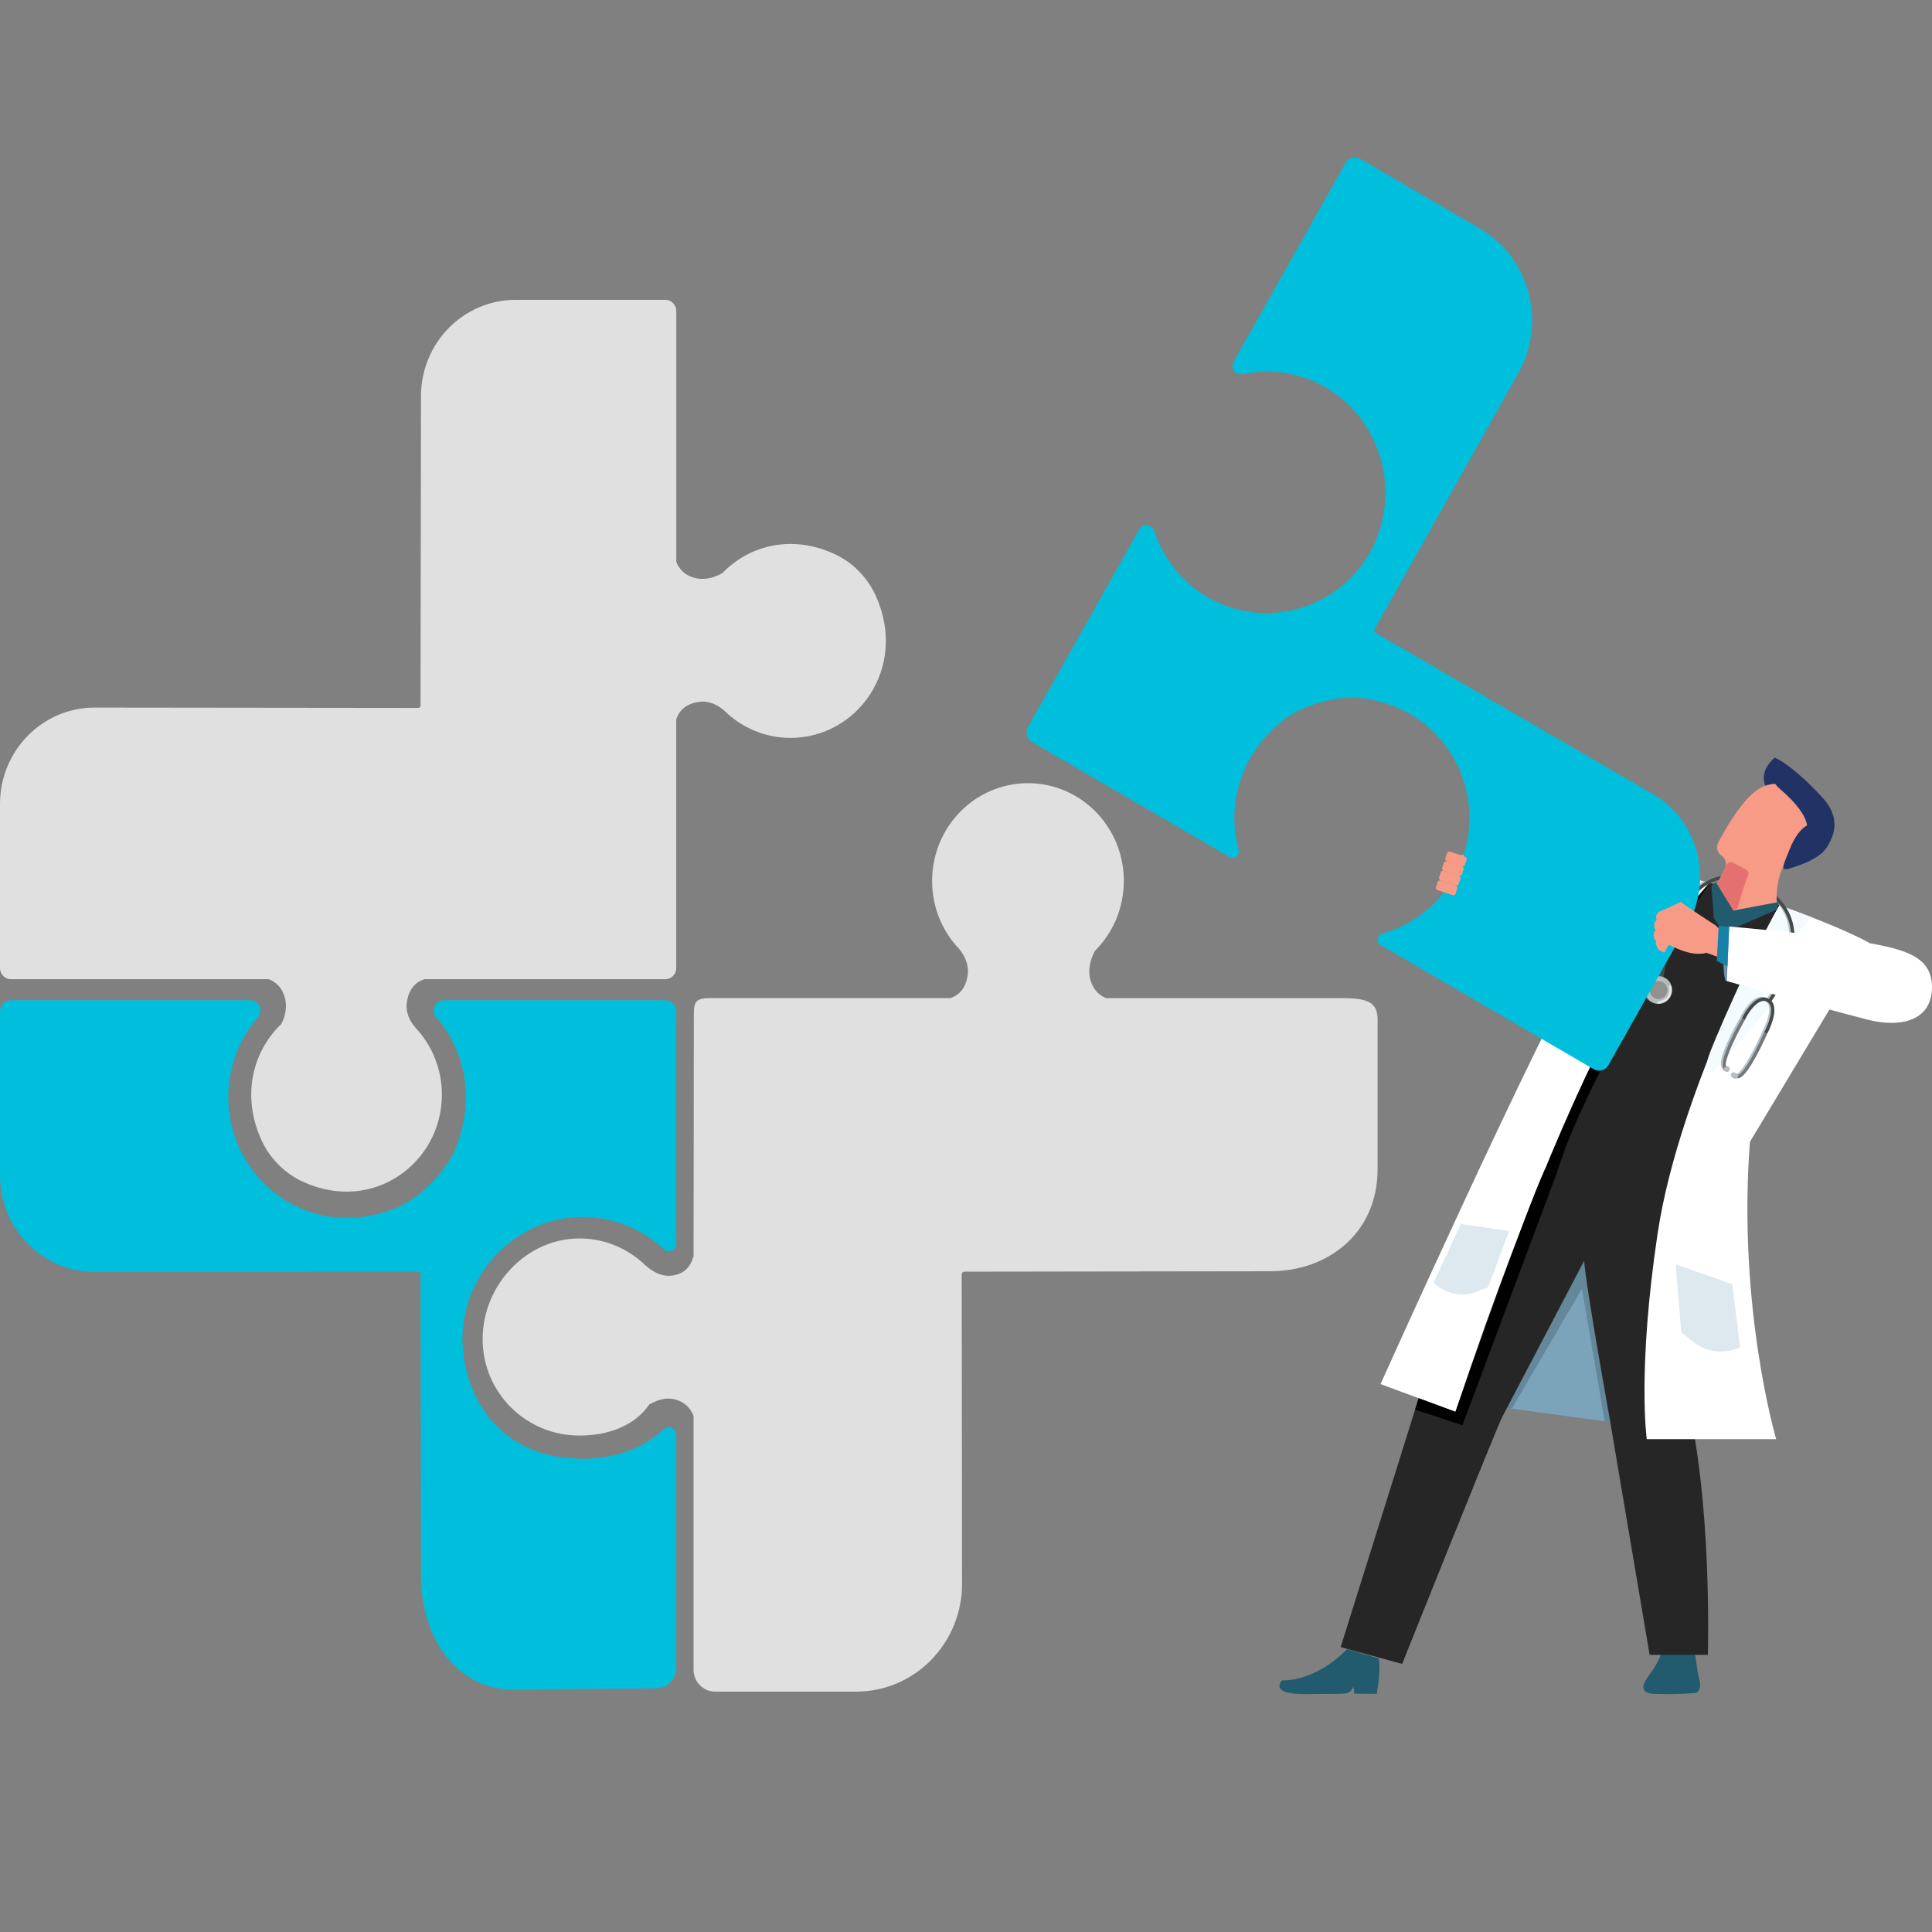 <svg width="123" height="123" viewBox="0 0 123 123" fill="none" xmlns="http://www.w3.org/2000/svg">
<rect x="0" y="0" width="123" height="123" fill="#808080" stroke="none"/>
<path d="M110.586 91.623L89.752 88.805L102.106 77.272L110.586 91.623Z" fill="#7BA4BB"/>
<path d="M96.243 89.684L100.716 82.05L102.158 90.484L102.521 90.534C102.521 90.534 100.881 81.384 100.851 80.273L95.181 89.541L96.244 89.685L96.243 89.684Z" fill="#64879A"/>
<path d="M105.781 104.868C105.841 105.288 105.602 105.665 105.394 106.042C105.185 106.419 104.836 106.774 104.676 107.171C104.637 107.267 104.605 107.37 104.624 107.471C104.651 107.612 104.777 107.722 104.919 107.776C105.06 107.83 105.217 107.837 105.368 107.842C106.192 107.869 107.017 107.852 107.839 107.793C107.893 107.789 107.949 107.785 107.999 107.763C108.087 107.726 108.141 107.643 108.179 107.56C108.315 107.269 108.187 106.964 108.12 106.652C108.054 106.341 107.968 105.508 107.883 105.196C107.828 104.997 107.937 105.269 107.852 105.08C107.841 105.056 107.641 105.111 107.618 105.096C107.59 105.079 107.554 105.08 107.52 105.082C107.329 105.092 107.137 105.081 106.949 105.047C106.512 104.969 106.224 104.83 105.781 104.866" fill="#225A6E"/>
<path d="M97.873 71.106L107.372 73.847C107.372 73.847 108.521 78.553 107.439 89.301C107.439 89.301 108.912 94.591 108.732 105.358H105.023L102.494 90.401C102.494 90.401 100.952 81.853 100.852 80.273C100.852 80.273 95.93 89.664 95.641 90.207C95.286 90.875 89.268 105.933 89.268 105.933L85.352 104.863L90.62 88.06C90.62 88.06 92.838 79.901 97.873 71.106Z" fill="#272626"/>
<path d="M112.993 48.236C112.993 48.236 111.975 49.009 112.388 50.023L113.288 49.925L112.992 48.236H112.993Z" fill="#213265"/>
<path d="M93.449 54.582L92.014 56.854C92.014 56.854 95.35 57.815 95.98 57.986C96.612 58.157 101.649 60.015 101.649 60.015L97.839 70.259L95.725 73.667L107.49 77.039L108.06 73.463C108.06 73.463 111.821 66.403 113.22 65.703C114.619 65.003 118.081 62.871 118.081 62.871L119.019 60.028C119.019 60.028 116.144 58.602 112.192 57.248C111.773 57.105 110.868 57.446 110.428 57.306C109.853 57.123 109.734 56.461 109.13 56.291C107.536 55.843 105.858 55.454 104.181 55.195L97.246 54.584H93.448L93.449 54.582Z" fill="#272626"/>
<path d="M108.826 56.206C108.826 56.206 101.168 67.966 99.126 74.641L98.358 74.439C98.358 74.439 102.827 62.302 108.826 56.206Z" fill="#010101"/>
<path d="M85.758 104.992C85.758 104.992 83.995 106.97 81.621 106.984C81.621 106.984 80.688 107.902 83.248 107.854C85.809 107.806 85.857 107.981 86.173 107.377L86.216 107.826L87.647 107.842C87.647 107.842 87.934 106.311 87.767 105.577L85.76 104.993L85.758 104.992Z" fill="#225A6E"/>
<path d="M113.288 57.635C113.288 57.635 106.938 69.086 105.526 78.567C104.228 87.274 104.841 91.624 104.841 91.624H113.079C113.079 91.624 110.604 83.243 111.409 72.693L119.019 60.029C119.019 60.029 117.322 59.06 113.289 57.636L113.288 57.635Z" fill="white"/>
<path d="M95.447 56.145L95.348 56.497C95.174 57.113 94.506 57.464 93.864 57.276L93.189 57.08C92.144 56.774 92.129 56.363 92.339 55.618L92.439 55.266C92.675 54.432 93.071 54.237 93.912 54.517L94.549 54.669C95.159 54.94 95.593 55.629 95.447 56.145Z" fill="url(#paint0_linear_1176_14091)"/>
<path d="M93.846 54.309V53.285C93.846 53.285 93.864 52.696 94.427 52.736L94.544 54.108C94.544 54.108 94.668 54.627 95.255 55.233C95.255 55.233 95.784 55.962 95.209 56.738L94.911 57.071C94.911 57.071 92.797 56.248 93.846 54.309Z" fill="url(#paint1_linear_1176_14091)"/>
<path opacity="0.6" d="M94.422 52.744L94.464 53.223L94.371 53.231C94.371 53.231 94.283 52.761 94.422 52.744Z" fill="#F7D5B5"/>
<path d="M110.286 81.756L106.676 80.493L107.043 84.822L107.763 85.404C108.547 86.04 109.599 86.216 110.543 85.872L110.786 85.783L110.285 81.755L110.286 81.756Z" fill="#DDE9EF"/>
<path d="M110.239 60.736C110.198 61.694 110.051 62.466 109.912 62.46C109.773 62.454 109.693 61.672 109.733 60.714C109.774 59.755 109.921 58.983 110.06 58.989C110.199 58.995 110.28 59.777 110.239 60.736Z" fill="#6D8FA8"/>
<path d="M108.826 56.206C108.826 56.206 102.858 59.422 92.662 89.883L87.892 88.117C87.892 88.117 97.873 65.9 101.274 60.129C101.274 60.129 98.925 59.958 92.019 58.103L93.508 53.982C93.508 53.982 97.123 54.572 97.524 54.607C97.926 54.643 104.304 55.212 104.304 55.212C104.304 55.212 106.946 55.678 108.826 56.205V56.206Z" fill="white"/>
<path d="M113.29 57.635L115.343 58.395L111.859 62.46L112.741 64.036L108.975 68.357L108.869 68.024C108.869 68.024 108.715 67.598 108.714 67.497C108.712 67.112 111.688 60.355 113.29 57.635Z" fill="#F4FBFE"/>
<path d="M108.826 56.206C108.826 56.206 104.282 61.268 101.381 67.62L103.349 60.386L105.393 59.634L105.847 57.876L106.48 55.641L108.826 56.206Z" fill="white"/>
<path d="M93.003 77.93L96.077 78.373L94.739 81.956L93.972 82.253C93.137 82.576 92.182 82.413 91.451 81.822L91.263 81.669L93.003 77.93Z" fill="#DDE9EF"/>
<path opacity="0.53" d="M105.345 62.107C105.428 62.095 105.51 62.096 105.589 62.107C105.639 61.692 106.221 57.346 108.551 56.043C109.468 55.53 110.536 55.565 111.724 56.148C113 56.774 113.778 57.661 114.036 58.783C114.517 60.877 113.063 63.119 112.664 63.684C113.171 64.255 112.466 65.616 112.385 65.769L112.379 65.781C111.886 66.884 110.981 68.714 110.463 68.595C110.441 68.61 110.415 68.621 110.386 68.626C110.289 68.641 110.198 68.572 110.185 68.473C110.171 68.374 110.238 68.282 110.336 68.268C110.42 68.255 110.498 68.306 110.527 68.384C110.751 68.382 111.395 67.458 112.186 65.692L112.192 65.676C112.421 65.257 112.911 64.097 112.435 63.765C112.308 63.676 112.176 63.653 112.03 63.694C111.6 63.815 111.159 64.471 110.973 64.869H110.974L110.967 64.883C110.131 66.371 109.629 67.624 109.779 67.842C109.858 67.819 109.945 67.855 109.985 67.933C110.03 68.022 109.995 68.131 109.908 68.176C109.821 68.222 109.714 68.187 109.669 68.099C109.656 68.073 109.65 68.045 109.65 68.017C109.602 67.973 109.574 67.908 109.561 67.825C109.477 67.227 110.253 65.722 110.774 64.794C110.951 64.407 111.426 63.641 111.974 63.487C112.158 63.436 112.333 63.457 112.497 63.552C112.883 62.995 114.282 60.803 113.83 58.835C113.588 57.779 112.848 56.941 111.632 56.345C110.51 55.795 109.507 55.757 108.653 56.235C106.355 57.52 105.802 62.114 105.797 62.161L105.776 62.158C106.062 62.268 106.282 62.529 106.328 62.859C106.395 63.342 106.066 63.789 105.591 63.859C105.116 63.928 104.676 63.592 104.608 63.109C104.541 62.626 104.87 62.179 105.345 62.109V62.107Z" fill="#728D9E"/>
<path d="M105.703 62.182L105.914 62.207C105.92 62.16 106.472 57.566 108.77 56.281C109.624 55.804 110.627 55.841 111.75 56.392C112.965 56.987 113.704 57.825 113.947 58.881C114.467 61.145 112.538 63.707 112.518 63.733L112.686 63.866C112.768 63.758 114.698 61.199 114.154 58.833C113.896 57.71 113.119 56.823 111.842 56.197C110.654 55.614 109.586 55.579 108.669 56.092C106.275 57.431 105.726 61.988 105.704 62.181L105.703 62.182Z" fill="#474949"/>
<path d="M105.463 62.156C104.989 62.224 104.659 62.673 104.727 63.156C104.794 63.639 105.234 63.974 105.709 63.905C106.184 63.837 106.514 63.388 106.446 62.905C106.378 62.422 105.938 62.087 105.463 62.156Z" fill="#B6BBBB"/>
<path d="M105.507 62.462C105.198 62.506 104.984 62.797 105.028 63.111C105.073 63.425 105.358 63.643 105.666 63.598C105.975 63.553 106.19 63.263 106.145 62.949C106.101 62.635 105.815 62.416 105.507 62.462Z" fill="#929191"/>
<path opacity="0.68" d="M105.575 63.767C105.604 63.764 105.632 63.757 105.66 63.751C105.673 63.748 105.687 63.744 105.701 63.74C105.708 63.738 105.716 63.736 105.723 63.733C105.714 63.736 105.73 63.731 105.738 63.728C105.776 63.716 105.814 63.701 105.849 63.685C106.021 63.607 106.171 63.474 106.238 63.286C106.292 63.133 106.292 62.966 106.263 62.808C106.247 62.719 106.378 62.706 106.393 62.786C106.445 63.073 106.413 63.371 106.212 63.593C106.084 63.734 105.907 63.822 105.728 63.87C105.69 63.88 105.651 63.89 105.613 63.894C105.534 63.902 105.485 63.776 105.574 63.765L105.575 63.767Z" fill="white"/>
<path d="M110.892 64.845L111.084 64.936C111.264 64.539 111.713 63.865 112.15 63.743C112.296 63.702 112.428 63.725 112.555 63.814C113.031 64.147 112.54 65.306 112.312 65.725L112.498 65.829C112.535 65.761 113.406 64.146 112.676 63.636C112.497 63.511 112.3 63.476 112.094 63.534C111.545 63.688 111.069 64.459 110.893 64.845H110.892Z" fill="#474949"/>
<path d="M110.584 68.644C111.101 68.763 112.006 66.933 112.5 65.83L112.505 65.818L112.314 65.724L112.306 65.741C111.495 67.554 110.837 68.481 110.63 68.434L110.584 68.644Z" fill="#777677"/>
<path d="M110.455 68.317C110.359 68.331 110.291 68.422 110.304 68.522C110.318 68.62 110.408 68.689 110.506 68.675C110.602 68.661 110.67 68.57 110.656 68.471C110.643 68.372 110.553 68.303 110.455 68.317Z" fill="#B6BBBB"/>
<path d="M109.68 67.872C109.692 67.955 109.721 68.021 109.769 68.065L109.91 67.904C109.724 67.734 110.229 66.455 111.087 64.931L111.094 64.918L110.908 64.814L110.903 64.824C110.382 65.75 109.597 67.271 109.681 67.872H109.68Z" fill="#777677"/>
<path d="M110.105 67.981C110.15 68.07 110.115 68.179 110.028 68.224C109.941 68.27 109.834 68.235 109.789 68.147C109.743 68.058 109.778 67.949 109.865 67.903C109.952 67.858 110.059 67.893 110.105 67.981Z" fill="#B6BBBB"/>
<path d="M109.95 57.652C109.745 57.474 109.556 57.289 109.38 57.081C109.379 57.079 109.377 57.078 109.376 57.076L109.291 56.296C109.507 55.923 109.689 55.561 109.822 55.284C109.954 55.008 109.865 54.647 109.6 54.471C109.328 54.289 109.237 53.927 109.391 53.635C109.792 52.871 110.603 51.448 111.459 50.629C112.649 49.49 113.665 50.037 113.665 50.037C115.515 50.932 115.652 52.303 115.596 52.963C115.577 53.183 115.448 53.377 115.254 53.477C113.285 54.495 113.09 56.174 113.109 57.458C113.112 57.727 112.949 57.97 112.701 58.065C112.338 58.203 111.966 58.309 111.613 58.479C111.587 58.492 111.56 58.502 111.533 58.511L111.483 58.526C111.277 58.589 111.053 58.543 110.891 58.398C110.595 58.132 110.239 57.904 109.95 57.653L109.95 57.652Z" fill="#F79A86"/>
<path d="M109.951 57.652C109.746 57.474 109.556 57.289 109.381 57.081C109.329 57.021 109.267 56.964 109.205 56.908L109.148 56.535C109.401 56.12 109.68 55.615 109.937 55.044C110.003 54.897 110.177 54.838 110.317 54.913L111.165 55.365C111.293 55.433 111.348 55.591 111.29 55.727C111.177 55.99 110.974 56.546 110.642 57.713C110.588 57.903 110.363 57.978 110.207 57.859C110.118 57.791 110.032 57.723 109.951 57.652Z" fill="#E57070"/>
<path d="M115.944 54.342C115.944 54.342 117.786 52.685 116.03 50.78C114.05 48.633 112.993 48.236 112.993 48.236C112.993 48.236 112.406 49.45 113.277 50.189C114.147 50.929 115.437 52.238 114.961 53.157L115.944 54.342Z" fill="#213265"/>
<path d="M116.486 53.534C116.486 53.534 116.409 54.415 114.631 55.056C113.255 55.55 113.365 55.49 113.939 54.066C115.057 51.287 116.711 52.663 116.486 53.534Z" fill="#213265"/>
<path d="M113.255 57.424L113.117 57.908L110.594 59.018L109.417 58.934L109.108 58.444L108.958 56.395L109.244 56.167L110.349 57.969L113.255 57.424Z" fill="#225A6E"/>
<path d="M110.085 58.986C110.085 58.986 115.891 59.482 118.429 59.939C120.969 60.397 122.999 60.738 122.999 62.852C122.999 64.967 121.024 65.475 118.849 64.903C116.674 64.331 113.649 63.531 109.939 62.46L110.084 58.987L110.085 58.986Z" fill="white"/>
<path d="M99.128 74.641L93.108 90.734L90.09 89.748L90.319 89.016L92.662 89.883C92.662 89.883 97.125 77.076 98.359 74.439L99.127 74.641H99.128Z" fill="#010101"/>
<path d="M6.038 80.977L26.624 80.954C26.706 80.954 26.773 81.021 26.773 81.104L26.801 100.135C26.765 104.577 29.3 107.564 32.655 107.564L41.778 107.482C42.529 107.482 43.054 106.886 43.054 106.123V91.339C43.054 90.926 42.571 90.707 42.271 90.986C40.424 92.692 37.82 93.194 35.214 92.691C33.026 92.269 31.15 90.818 30.221 88.758C27.669 83.097 31.787 77.48 37.093 77.48C39.029 77.48 40.872 78.228 42.27 79.534C42.569 79.814 43.055 79.596 43.055 79.181V64.388C43.055 63.998 42.743 63.681 42.36 63.681H28.257C27.706 63.681 27.412 64.342 27.776 64.763C29.59 66.857 30.302 69.964 28.986 73.143C28.393 74.581 26.733 76.263 25.318 76.863C19.812 79.204 14.534 75.153 14.534 69.847C14.534 67.898 15.247 66.118 16.423 64.761C16.786 64.342 16.489 63.681 15.939 63.681H0.695C0.311 63.681 0 63.998 0 64.388V74.84C0 78.23 2.704 80.979 6.038 80.975V80.977Z" fill="#00BFDC"/>
<path d="M105.234 50.557L87.554 40.281C87.483 40.241 87.459 40.149 87.499 40.077L96.671 23.73C98.482 20.503 97.38 16.393 94.21 14.546L86.603 10.114C86.274 9.922 85.854 10.038 85.665 10.373L78.541 23.028C78.315 23.431 78.664 23.909 79.111 23.814C80.902 23.436 82.791 23.727 84.41 24.67C88.011 26.768 89.277 31.51 87.215 35.173C85.152 38.836 80.491 40.125 76.89 38.026C75.269 37.082 74.068 35.57 73.483 33.807C73.337 33.368 72.756 33.304 72.528 33.706L65.448 46.281C65.26 46.616 65.374 47.043 65.704 47.236L78.27 54.558C78.58 54.739 78.955 54.449 78.86 54.099C78.094 51.273 78.923 48.002 81.752 45.803C82.957 44.867 85.194 44.253 86.698 44.445C92.554 45.19 95.126 51.305 92.563 55.858C91.533 57.688 89.87 58.918 88.014 59.425C87.665 59.52 87.599 59.995 87.914 60.177L101.462 68.072C101.792 68.264 102.211 68.148 102.4 67.813L107.45 58.842C109.088 55.932 108.096 52.221 105.233 50.558L105.234 50.557Z" fill="#00BFDC"/>
<path d="M53.141 35.277C50.392 33.999 47.691 34.73 46.002 36.477C45.76 36.624 45.052 36.989 44.261 36.8C43.282 36.566 43.055 35.759 43.055 35.759V19.796C43.055 19.405 42.743 19.089 42.36 19.089H32.833C29.506 19.089 26.807 21.83 26.802 25.214L26.773 44.919C26.773 45.002 26.706 45.07 26.624 45.07L6.038 45.047C2.705 45.043 0 47.791 0 51.182V61.633C0 62.023 0.311 62.34 0.695 62.34H17.129V62.352C17.129 62.352 17.922 62.583 18.151 63.579C18.312 64.28 18.068 64.893 17.908 65.195C16.124 66.902 15.353 69.692 16.623 72.535C17.16 73.736 18.117 74.702 19.3 75.242C23.782 77.287 28.133 74.007 28.133 69.692C28.133 68.02 27.479 66.506 26.418 65.394H26.434C26.434 65.394 25.766 64.741 25.903 63.801C26.04 62.861 26.558 62.497 26.991 62.352L26.993 62.34H42.359C42.742 62.34 43.054 62.023 43.054 61.633V45.793C43.196 45.353 43.554 44.826 44.478 44.686C45.403 44.546 46.11 45.242 46.11 45.242V45.24C47.202 46.315 48.689 46.978 50.329 46.978C54.571 46.978 57.797 42.55 55.784 37.99C55.255 36.792 54.314 35.821 53.14 35.275L53.141 35.277Z" fill="#E0E0E0"/>
<path d="M71.547 56.086C71.547 57.824 70.848 59.394 69.721 60.523C69.576 60.772 69.215 61.498 69.402 62.309C69.633 63.313 70.43 63.546 70.43 63.546H85.543C87.011 63.559 87.704 63.788 87.704 64.89V74.424C87.704 78.492 84.579 80.93 80.865 80.934L61.405 80.961C61.216 80.961 61.226 81.146 61.227 81.23L61.249 100.823C61.252 104.617 58.237 107.695 54.517 107.695H45.521C44.766 107.695 44.155 107.071 44.155 106.301V90.131H44.143C44.143 90.131 43.915 89.317 42.931 89.083C42.237 88.916 41.628 89.257 41.33 89.42C40.369 90.825 38.637 91.395 36.884 91.395C33.513 91.395 30.727 88.689 30.727 85.252C30.727 81.815 33.517 78.846 36.888 78.846C38.541 78.846 40.037 79.516 41.137 80.603V80.587C41.137 80.587 41.883 81.348 42.813 81.207C43.742 81.066 44.001 80.459 44.144 80.016L44.156 80.014L44.174 64.512C44.174 63.742 44.359 63.544 45.222 63.544H60.513C60.948 63.398 61.468 63.031 61.607 62.083C61.747 61.136 61.058 60.41 61.058 60.41H61.06C59.997 59.291 59.342 57.765 59.342 56.084C59.342 52.647 62.074 49.861 65.445 49.861C68.816 49.861 71.549 52.647 71.549 56.084L71.547 56.086Z" fill="#E0E0E0"/>
<path d="M105.429 59.244C105.429 59.244 105.311 59.159 105.309 58.92C105.307 58.669 105.48 58.573 105.48 58.573C105.309 58.243 105.63 58.03 105.69 58.017C105.75 58.006 107.002 57.422 107.002 57.422C107.058 57.519 109.23 58.918 109.23 58.918L109.58 59.263L109.557 60.99L108.626 60.657C107.757 60.919 106.283 60.151 106.283 60.151L106.17 60.241C106.062 60.517 105.949 60.654 105.949 60.654L105.657 60.515C105.657 60.515 105.548 60.449 105.46 60.206C105.367 59.95 105.474 59.919 105.474 59.919C105.474 59.919 105.302 59.878 105.28 59.574C105.258 59.258 105.429 59.244 105.429 59.244Z" fill="#F79A86"/>
<path d="M107.003 57.422C107.003 57.422 106.12 57.791 106.284 60.15C106.284 60.15 107.59 60.917 108.53 60.677C108.53 60.677 109.755 60.245 109.279 59.03L107.002 57.422H107.003Z" fill="#F79A86"/>
<path d="M110.088 58.986L109.421 58.934L109.295 61.174L109.981 61.531L110.088 58.986Z" fill="#1881AA"/>
<path d="M93.072 55.666L93.174 55.353C93.201 55.271 93.157 55.181 93.076 55.154L92.12 54.83C92.039 54.803 91.951 54.848 91.924 54.93L91.821 55.243C91.794 55.325 91.839 55.415 91.919 55.442L92.875 55.766C92.957 55.793 93.045 55.748 93.072 55.666Z" fill="#F79A86"/>
<path d="M92.87 56.277L92.972 55.964C92.999 55.882 92.955 55.792 92.874 55.765L91.918 55.441C91.837 55.414 91.749 55.458 91.722 55.541L91.619 55.853C91.592 55.936 91.637 56.025 91.717 56.053L92.673 56.376C92.754 56.403 92.843 56.359 92.87 56.277Z" fill="#F79A86"/>
<path d="M92.673 56.891L92.776 56.578C92.803 56.496 92.758 56.406 92.678 56.379L91.722 56.055C91.641 56.028 91.553 56.073 91.525 56.155L91.423 56.468C91.396 56.55 91.44 56.64 91.521 56.667L92.477 56.99C92.558 57.017 92.646 56.973 92.673 56.891Z" fill="#F79A86"/>
<path d="M93.268 55.053L93.371 54.74C93.398 54.657 93.353 54.568 93.273 54.541L92.317 54.217C92.235 54.19 92.147 54.234 92.12 54.316L92.018 54.63C91.991 54.712 92.035 54.801 92.115 54.828L93.072 55.152C93.153 55.179 93.241 55.135 93.268 55.053Z" fill="#F79A86"/>
<defs>
<linearGradient id="paint0_linear_1176_14091" x1="95.425" y1="56.39" x2="92.325" y2="55.474" gradientUnits="userSpaceOnUse">
<stop stop-color="#F5BE92"/>
<stop offset="0.39" stop-color="#F3BB90"/>
<stop offset="0.66" stop-color="#EFB18A"/>
<stop offset="0.9" stop-color="#E9A280"/>
<stop offset="0.99" stop-color="#E69A7B"/>
</linearGradient>
<linearGradient id="paint1_linear_1176_14091" x1="95.361" y1="54.994" x2="93.525" y2="54.793" gradientUnits="userSpaceOnUse">
<stop stop-color="#F5BE92"/>
<stop offset="0.35" stop-color="#F3BA8F"/>
<stop offset="0.65" stop-color="#EFB089"/>
<stop offset="0.93" stop-color="#E79E7D"/>
<stop offset="0.99" stop-color="#E69A7B"/>
</linearGradient>
</defs>
</svg>
